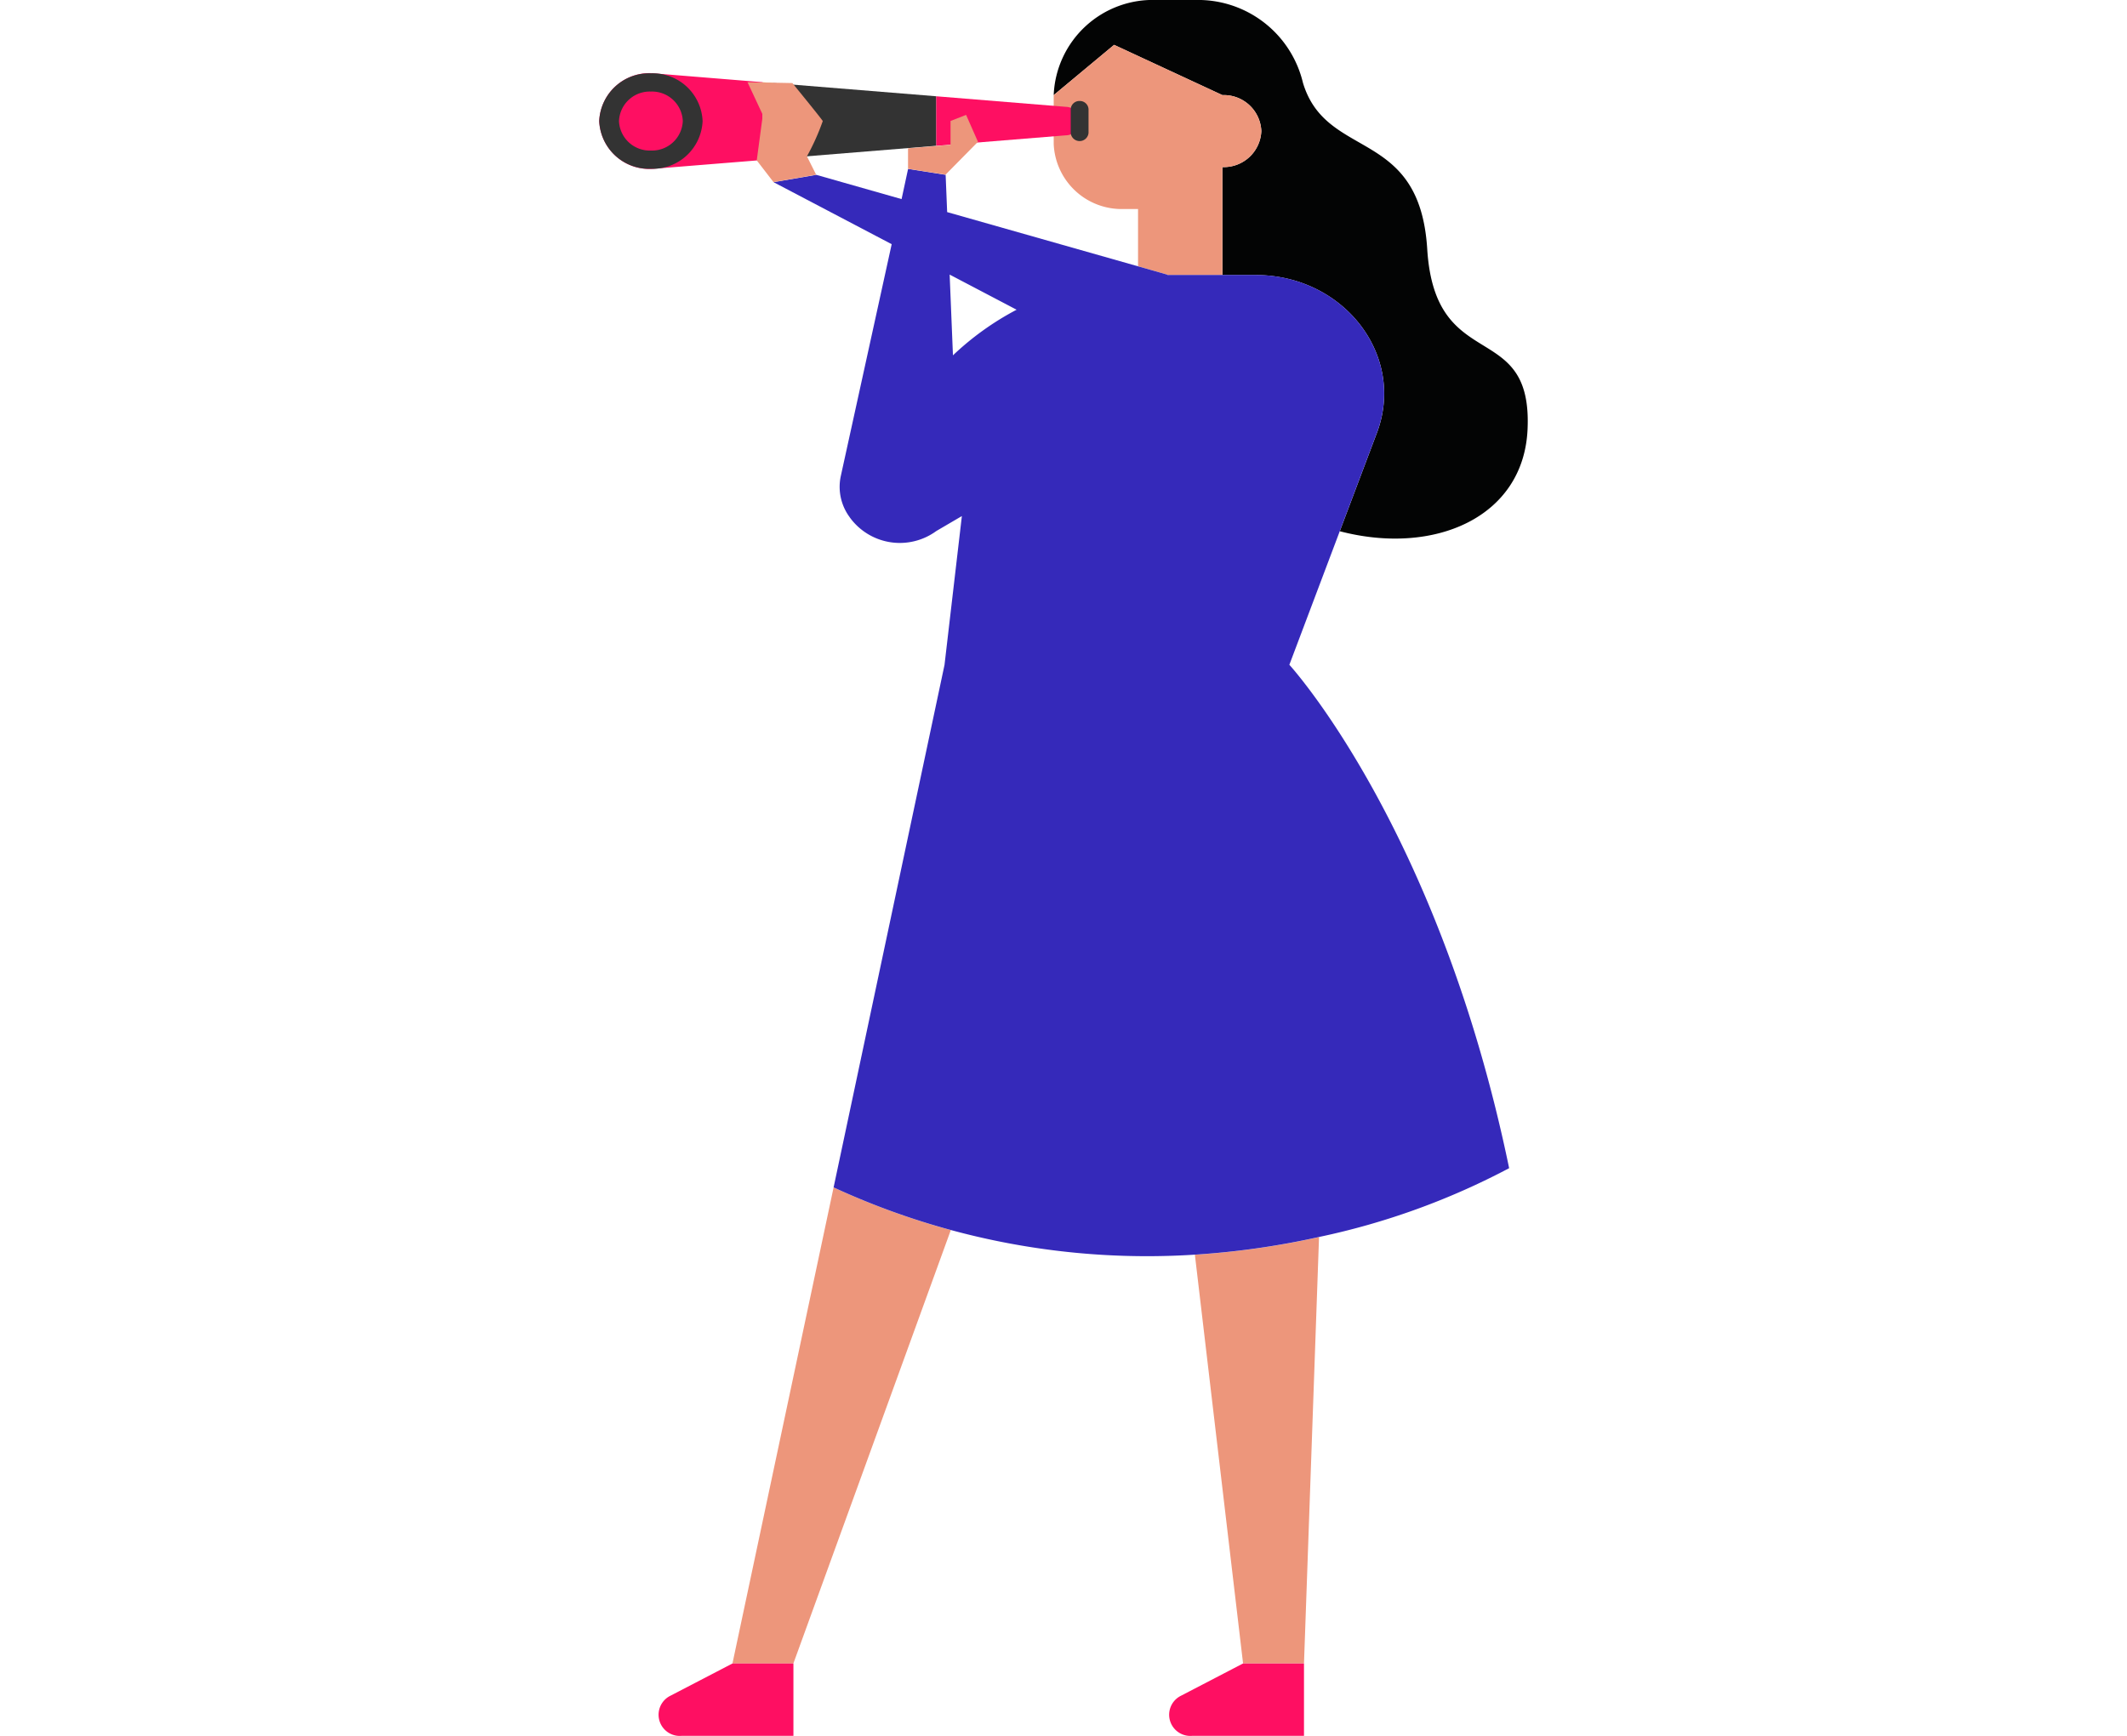 <svg id="Vetor_Cliente_01" xmlns="http://www.w3.org/2000/svg" xmlns:xlink="http://www.w3.org/1999/xlink" width="98" height="80" viewBox="0 0 42.783 80">
  <defs>
    <style>
      .cls-1 {
        fill: none;
      }

      .cls-2 {
        clip-path: url(#clip-path);
      }

      .cls-3 {
        fill: #ed967b;
      }

      .cls-4 {
        fill: #030404;
      }

      .cls-5 {
        fill: #3529ba;
      }

      .cls-6 {
        fill: #fdcc62;
      }

      .cls-7 {
        fill: #fe0f62;
      }

      .cls-8 {
        fill: #e8cd74;
      }

      .cls-9 {
        fill: #333;
      }
    </style>
    <clipPath id="clip-path">
      <rect id="Retângulo_2349" data-name="Retângulo 2349" class="cls-1" width="42.783" height="80"/>
    </clipPath>
  </defs>
  <g id="Grupo_1342" data-name="Grupo 1342" class="cls-2">
    <path id="Caminho_2353" data-name="Caminho 2353" class="cls-3" d="M10.4,114.631h2.807l7.253-19.972a34.575,34.575,0,0,1-5.4-1.967Z" transform="translate(-4.261 -37.967)"/>
    <path id="Caminho_2354" data-name="Caminho 2354" class="cls-3" d="M46.486,97.383l2.22,18.835h2.807l.693-19.65a37.069,37.069,0,0,1-5.72.814" transform="translate(-19.041 -39.555)"/>
    <path id="Caminho_2355" data-name="Caminho 2355" class="cls-4" d="M43.241,4.383a1.73,1.73,0,0,1,1.794,1.658A1.73,1.73,0,0,1,43.241,7.7v4.975h-.83l0,0,.082,0h2.275c4.076,0,6.934,3.718,5.591,7.277l-1.71,4.531C53,25.622,57.111,23.847,57.3,19.8c.243-5.172-4.257-2.473-4.622-8.32-.351-5.626-4.642-4.071-5.725-7.66A4.969,4.969,0,0,0,41.982,0H40.209a4.573,4.573,0,0,0-4.741,4.383l2.783-2.316Z" transform="translate(-14.528)"/>
    <path id="Caminho_2356" data-name="Caminho 2356" class="cls-3" d="M43.241,5.818,38.251,3.5,35.468,5.818V8.066a3.133,3.133,0,0,0,3.248,3h.638v2.64l1.361.388.043.012h2.482V9.134a1.73,1.73,0,0,0,1.794-1.658,1.73,1.73,0,0,0-1.794-1.658" transform="translate(-14.528 -1.434)"/>
    <path id="Caminho_2357" data-name="Caminho 2357" class="cls-5" d="M37.364,36.043h0l2.325-6.163,1.71-4.532c1.343-3.558-1.515-7.277-5.591-7.277H33.533l-.082,0,0,0H31.758V18.06L30.4,17.673l-8.8-2.5-.07-1.717-1.73-.273-.3,1.391-3.928-1.118-1.97.338,5.442,2.858L16.7,27.337a2.349,2.349,0,0,0,.373,1.847l.055.079a2.847,2.847,0,0,0,3.973.608s.5-.292,1.177-.689l-.8,6.86-5.11,24.079a34.455,34.455,0,0,0,16.648,3.1,37.056,37.056,0,0,0,5.72-.815,33.444,33.444,0,0,0,8.757-3.17c-3.243-15.689-10.126-23.2-10.126-23.2M21.867,21.77l-.152-3.717L24.8,19.672a13.122,13.122,0,0,0-2.93,2.1" transform="translate(-5.569 -5.398)"/>
    <path id="Caminho_2358" data-name="Caminho 2358" class="cls-6" d="M44.357,21.447v.012H44.4Z" transform="translate(-18.169 -8.785)"/>
    <path id="Caminho_2359" data-name="Caminho 2359" class="cls-7" d="M5.687,133.187H10.84v-3.336H8.033l-2.869,1.492a.976.976,0,0,0,.523,1.844" transform="translate(-1.892 -53.187)"/>
    <path id="Caminho_2360" data-name="Caminho 2360" class="cls-7" d="M45.531,133.187h5.153v-3.336H47.877l-2.869,1.492a.976.976,0,0,0,.522,1.844" transform="translate(-18.212 -53.187)"/>
    <path id="Caminho_2361" data-name="Caminho 2361" class="cls-7" d="M2.589,5.729A2.314,2.314,0,0,0,0,7.922a2.314,2.314,0,0,0,2.589,2.193l4.951-.4V6.132Z" transform="translate(0 -2.343)"/>
    <path id="Caminho_2362" data-name="Caminho 2362" class="cls-8" d="M13.258,6.456l-.486-.04V10l.486-.04Z" transform="translate(-5.231 -2.628)"/>
    <path id="Caminho_2363" data-name="Caminho 2363" class="cls-9" d="M13.6,6.483v3.5l7.5-.609V7.092Z" transform="translate(-5.569 -2.655)"/>
    <path id="Caminho_2364" data-name="Caminho 2364" class="cls-7" d="M32.256,8,26.3,7.515V9.8l5.957-.484a.657.657,0,0,0,0-1.315" transform="translate(-10.772 -3.078)"/>
    <path id="Caminho_2365" data-name="Caminho 2365" class="cls-9" d="M4.763,7.922a2.3,2.3,0,0,1-2.381,2.2A2.3,2.3,0,0,1,0,7.922a2.3,2.3,0,0,1,2.382-2.2,2.3,2.3,0,0,1,2.381,2.2" transform="translate(0 -2.343)"/>
    <path id="Caminho_2366" data-name="Caminho 2366" class="cls-7" d="M4.483,8.506a1.418,1.418,0,0,1-1.47,1.359,1.418,1.418,0,0,1-1.47-1.359,1.418,1.418,0,0,1,1.47-1.359,1.418,1.418,0,0,1,1.47,1.359" transform="translate(-0.632 -2.927)"/>
    <path id="Caminho_2367" data-name="Caminho 2367" class="cls-9" d="M37.207,7.882h0a.4.4,0,0,1,.41.38V9.353a.412.412,0,0,1-.821,0V8.262a.4.4,0,0,1,.41-.38" transform="translate(-15.072 -3.228)"/>
    <path id="Caminho_2368" data-name="Caminho 2368" class="cls-3" d="M24.1,11.456v-.946l1.959-.159v-1.1l.717-.28.547,1.24-1.493,1.514Z" transform="translate(-9.872 -3.676)"/>
    <path id="Caminho_2369" data-name="Caminho 2369" class="cls-3" d="M14.738,10.681l-.137-.273-.289-.576a10.466,10.466,0,0,0,.73-1.625c-.061-.112-1.4-1.751-1.4-1.751l-2.068-.04.706,1.51L12,10.02l.771,1Z" transform="translate(-4.742 -2.628)"/>
  </g>
</svg>
